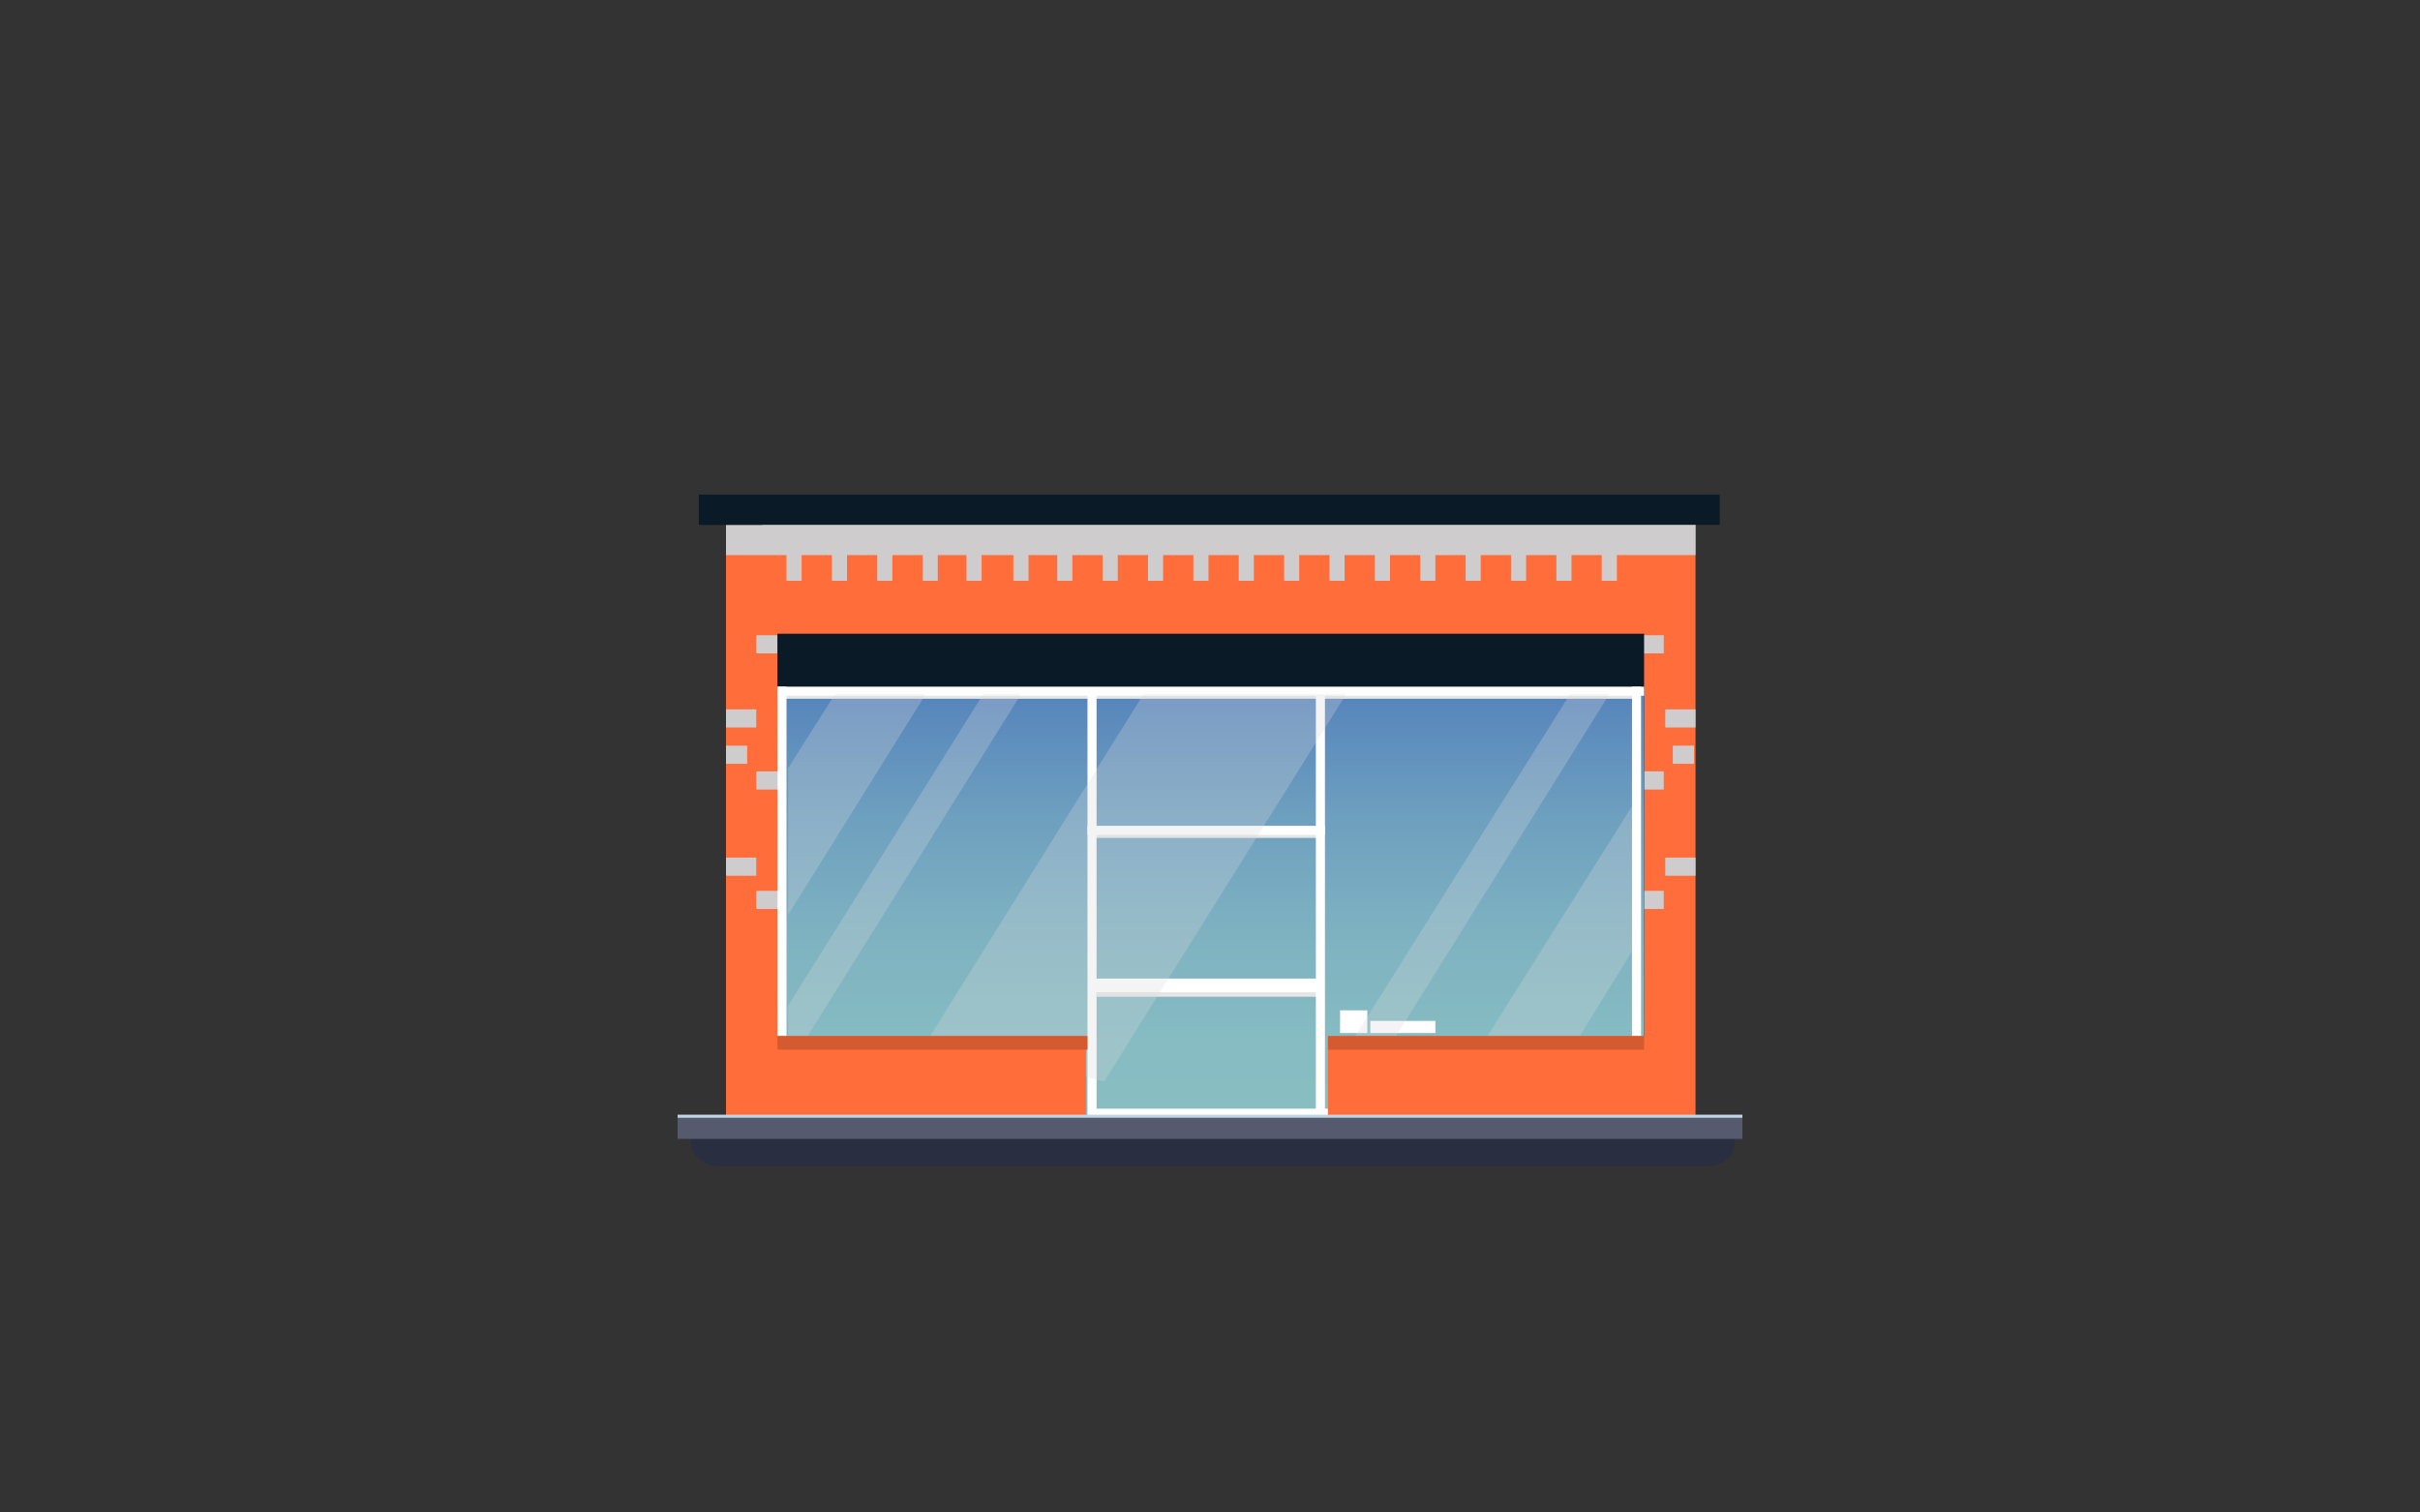 <?xml version="1.0" encoding="utf-8"?>
<!-- Generator: Adobe Illustrator 24.3.0, SVG Export Plug-In . SVG Version: 6.00 Build 0)  -->
<svg version="1.1" id="Layer_1" xmlns="http://www.w3.org/2000/svg" xmlns:xlink="http://www.w3.org/1999/xlink" x="0px" y="0px"
	 viewBox="0 0 160 100" style="enable-background:new 0 0 160 100;" xml:space="preserve">
<rect x="0" y="0" width="160" height="100" fill="#333333" stroke="none"/>
<style type="text/css">
	.st0{fill:#FF6D3A;}
	.st1{fill:#CFCCCD;}
	.st2{fill:#0A1A27;}
	.st3{fill:url(#SVGID_1_);}
	.st4{fill:#E6E6E6;}
	.st5{fill:#FFFFFF;}
	.st6{opacity:0.28;fill:#D9D9DB;enable-background:new    ;}
	.st7{fill:#D45A30;}
	.st8{fill:#292E40;}
	.st9{fill:#BFD5E6;}
	.st10{fill:#555A6E;}
</style>
<g id="Calque_27">
</g>
<g>
	<rect x="48" y="33.5" class="st0" width="64.1" height="40.3"/>
	<g>
		<g>
			<rect x="48" y="33.5" class="st1" width="2" height="0.6"/>
			<rect x="48" y="46.9" class="st1" width="2" height="1.2"/>
			<rect x="48" y="56.7" class="st1" width="2" height="1.2"/>
			<rect x="48" y="34.9" class="st1" width="1.4" height="1.2"/>
			<rect x="48" y="49.3" class="st1" width="1.4" height="1.2"/>
		</g>
		<g>
			<rect x="50" y="42" class="st1" width="1.4" height="1.2"/>
			<g>
				<g>
					<rect x="50" y="51" class="st1" width="1.4" height="1.2"/>
					<rect x="50" y="58.9" class="st1" width="1.4" height="1.2"/>
				</g>
			</g>
		</g>
		<g>
			<rect x="110.1" y="33.5" class="st1" width="2" height="0.6"/>
			<rect x="110.1" y="46.9" class="st1" width="2" height="1.2"/>
			<rect x="110.1" y="56.7" class="st1" width="2" height="1.2"/>
			<rect x="110.6" y="34.9" class="st1" width="1.4" height="1.2"/>
			<rect x="110.6" y="49.3" class="st1" width="1.4" height="1.2"/>
		</g>
		<g>
			<rect x="108.6" y="42" class="st1" width="1.4" height="1.2"/>
			<g>
				<g>
					<rect x="108.6" y="51" class="st1" width="1.4" height="1.2"/>
					<rect x="108.6" y="58.9" class="st1" width="1.4" height="1.2"/>
				</g>
			</g>
		</g>
	</g>
	<g>
		<rect x="52" y="34.7" class="st1" width="1" height="3.7"/>
		<rect x="55" y="34.7" class="st1" width="1" height="3.7"/>
		<rect x="58" y="34.7" class="st1" width="1" height="3.7"/>
		<rect x="61" y="34.7" class="st1" width="1" height="3.7"/>
		<rect x="63.9" y="34.7" class="st1" width="1" height="3.7"/>
		<rect x="67" y="34.7" class="st1" width="1" height="3.7"/>
		<rect x="69.9" y="34.7" class="st1" width="1" height="3.7"/>
		<rect x="72.9" y="34.7" class="st1" width="1" height="3.7"/>
		<rect x="75.9" y="34.7" class="st1" width="1" height="3.7"/>
		<rect x="78.9" y="34.7" class="st1" width="1" height="3.7"/>
		<rect x="81.9" y="34.7" class="st1" width="1" height="3.7"/>
		<rect x="84.9" y="34.7" class="st1" width="1" height="3.7"/>
		<rect x="87.9" y="34.7" class="st1" width="1" height="3.7"/>
		<rect x="90.9" y="34.7" class="st1" width="1" height="3.7"/>
		<rect x="93.9" y="34.7" class="st1" width="1" height="3.7"/>
		<rect x="96.9" y="34.7" class="st1" width="1" height="3.7"/>
		<rect x="99.9" y="34.7" class="st1" width="1" height="3.7"/>
		<rect x="102.9" y="34.7" class="st1" width="1" height="3.7"/>
		<rect x="105.9" y="34.7" class="st1" width="1" height="3.7"/>
	</g>
	<rect x="48" y="34.1" class="st1" width="64.1" height="2.6"/>
	<rect x="46.3" y="32.7" class="st2" width="67.4" height="2"/>
	<rect x="51.4" y="41.9" class="st2" width="57.3" height="31.9"/>
	
		<linearGradient id="SVGID_1_" gradientUnits="userSpaceOnUse" x1="80" y1="5242.089" x2="80" y2="5276.972" gradientTransform="matrix(1 0 0 1 0 -5197.8)">
		<stop  offset="0" style="stop-color:#4F7DBB"/>
		<stop  offset="7.414651e-02" style="stop-color:#5988BC"/>
		<stop  offset="0.281" style="stop-color:#6EA0BF"/>
		<stop  offset="0.498" style="stop-color:#7EB2C1"/>
		<stop  offset="0.729" style="stop-color:#87BDC2"/>
		<stop  offset="1" style="stop-color:#8AC0C2"/>
	</linearGradient>
	<rect x="51.4" y="45.5" class="st3" width="57.3" height="28.4"/>
	<g>
		<rect x="51.8" y="45.9" class="st4" width="56.2" height="0.3"/>
		<rect x="72.4" y="55.1" class="st4" width="15" height="0.3"/>
		<rect x="72.5" y="65.5" class="st4" width="15" height="0.4"/>
		<g>
			<rect x="51.4" y="45.4" class="st5" width="0.6" height="28.5"/>
			<rect x="71.9" y="54.6" class="st5" width="15.7" height="0.6"/>
			<rect x="51.4" y="45.4" class="st5" width="57.3" height="0.6"/>
			<rect x="71.9" y="45.5" class="st5" width="0.6" height="28.3"/>
			<rect x="87" y="45.5" class="st5" width="0.6" height="28.4"/>
			<rect x="107.9" y="45.4" class="st5" width="0.6" height="26.6"/>
		</g>
		<rect x="72.3" y="64.7" class="st5" width="15" height="0.9"/>
		<rect x="72.1" y="73.3" class="st5" width="15.7" height="0.6"/>
	</g>
	<g>
		<rect x="88.6" y="66.8" class="st5" width="1.8" height="1.5"/>
		<rect x="90.6" y="67.5" class="st5" width="4.3" height="0.8"/>
	</g>
	<g>
		<polygon class="st6" points="52.1,60.5 61.2,45.9 55.2,45.9 52.1,50.8 		"/>
		<polygon class="st6" points="75.6,45.9 61.5,68.5 64.2,69.2 71.4,69.2 71.4,71.1 73,71.5 89,45.9 		"/>
		<polygon class="st6" points="65,45.9 52.1,66.5 52.1,68.5 53.4,68.5 67.5,45.9 		"/>
	</g>
	<polygon class="st6" points="103.8,45.9 89.6,68.5 90.9,68.5 92.3,68.5 106.4,45.9 	"/>
	<polygon class="st6" points="104.2,68.9 107.9,62.9 107.9,53.3 98.1,68.9 	"/>
	<g>
		<rect x="87.8" y="68.5" class="st0" width="21.5" height="5.4"/>
		<g>
			<rect x="50.7" y="68.5" class="st0" width="21.1" height="5.4"/>
			<rect x="51.4" y="68.5" class="st7" width="20.5" height="0.9"/>
		</g>
		<rect x="87.8" y="68.5" class="st7" width="20.9" height="0.9"/>
	</g>
	<g>
		<g>
			<path class="st8" d="M45.7,75v0.5c0,0.9,0.8,1.6,1.8,1.6h65.4c1,0,1.8-0.7,1.8-1.6V75H45.7z"/>
		</g>
	</g>
	<g>
		<rect x="44.8" y="73.7" class="st9" width="70.4" height="1.4"/>
		<rect x="44.8" y="73.9" class="st10" width="70.4" height="1.4"/>
	</g>
	<polygon class="st2" points="46.2,32.7 48,32.7 50.4,34.7 46.2,34.7 	"/>
</g>
</svg>
